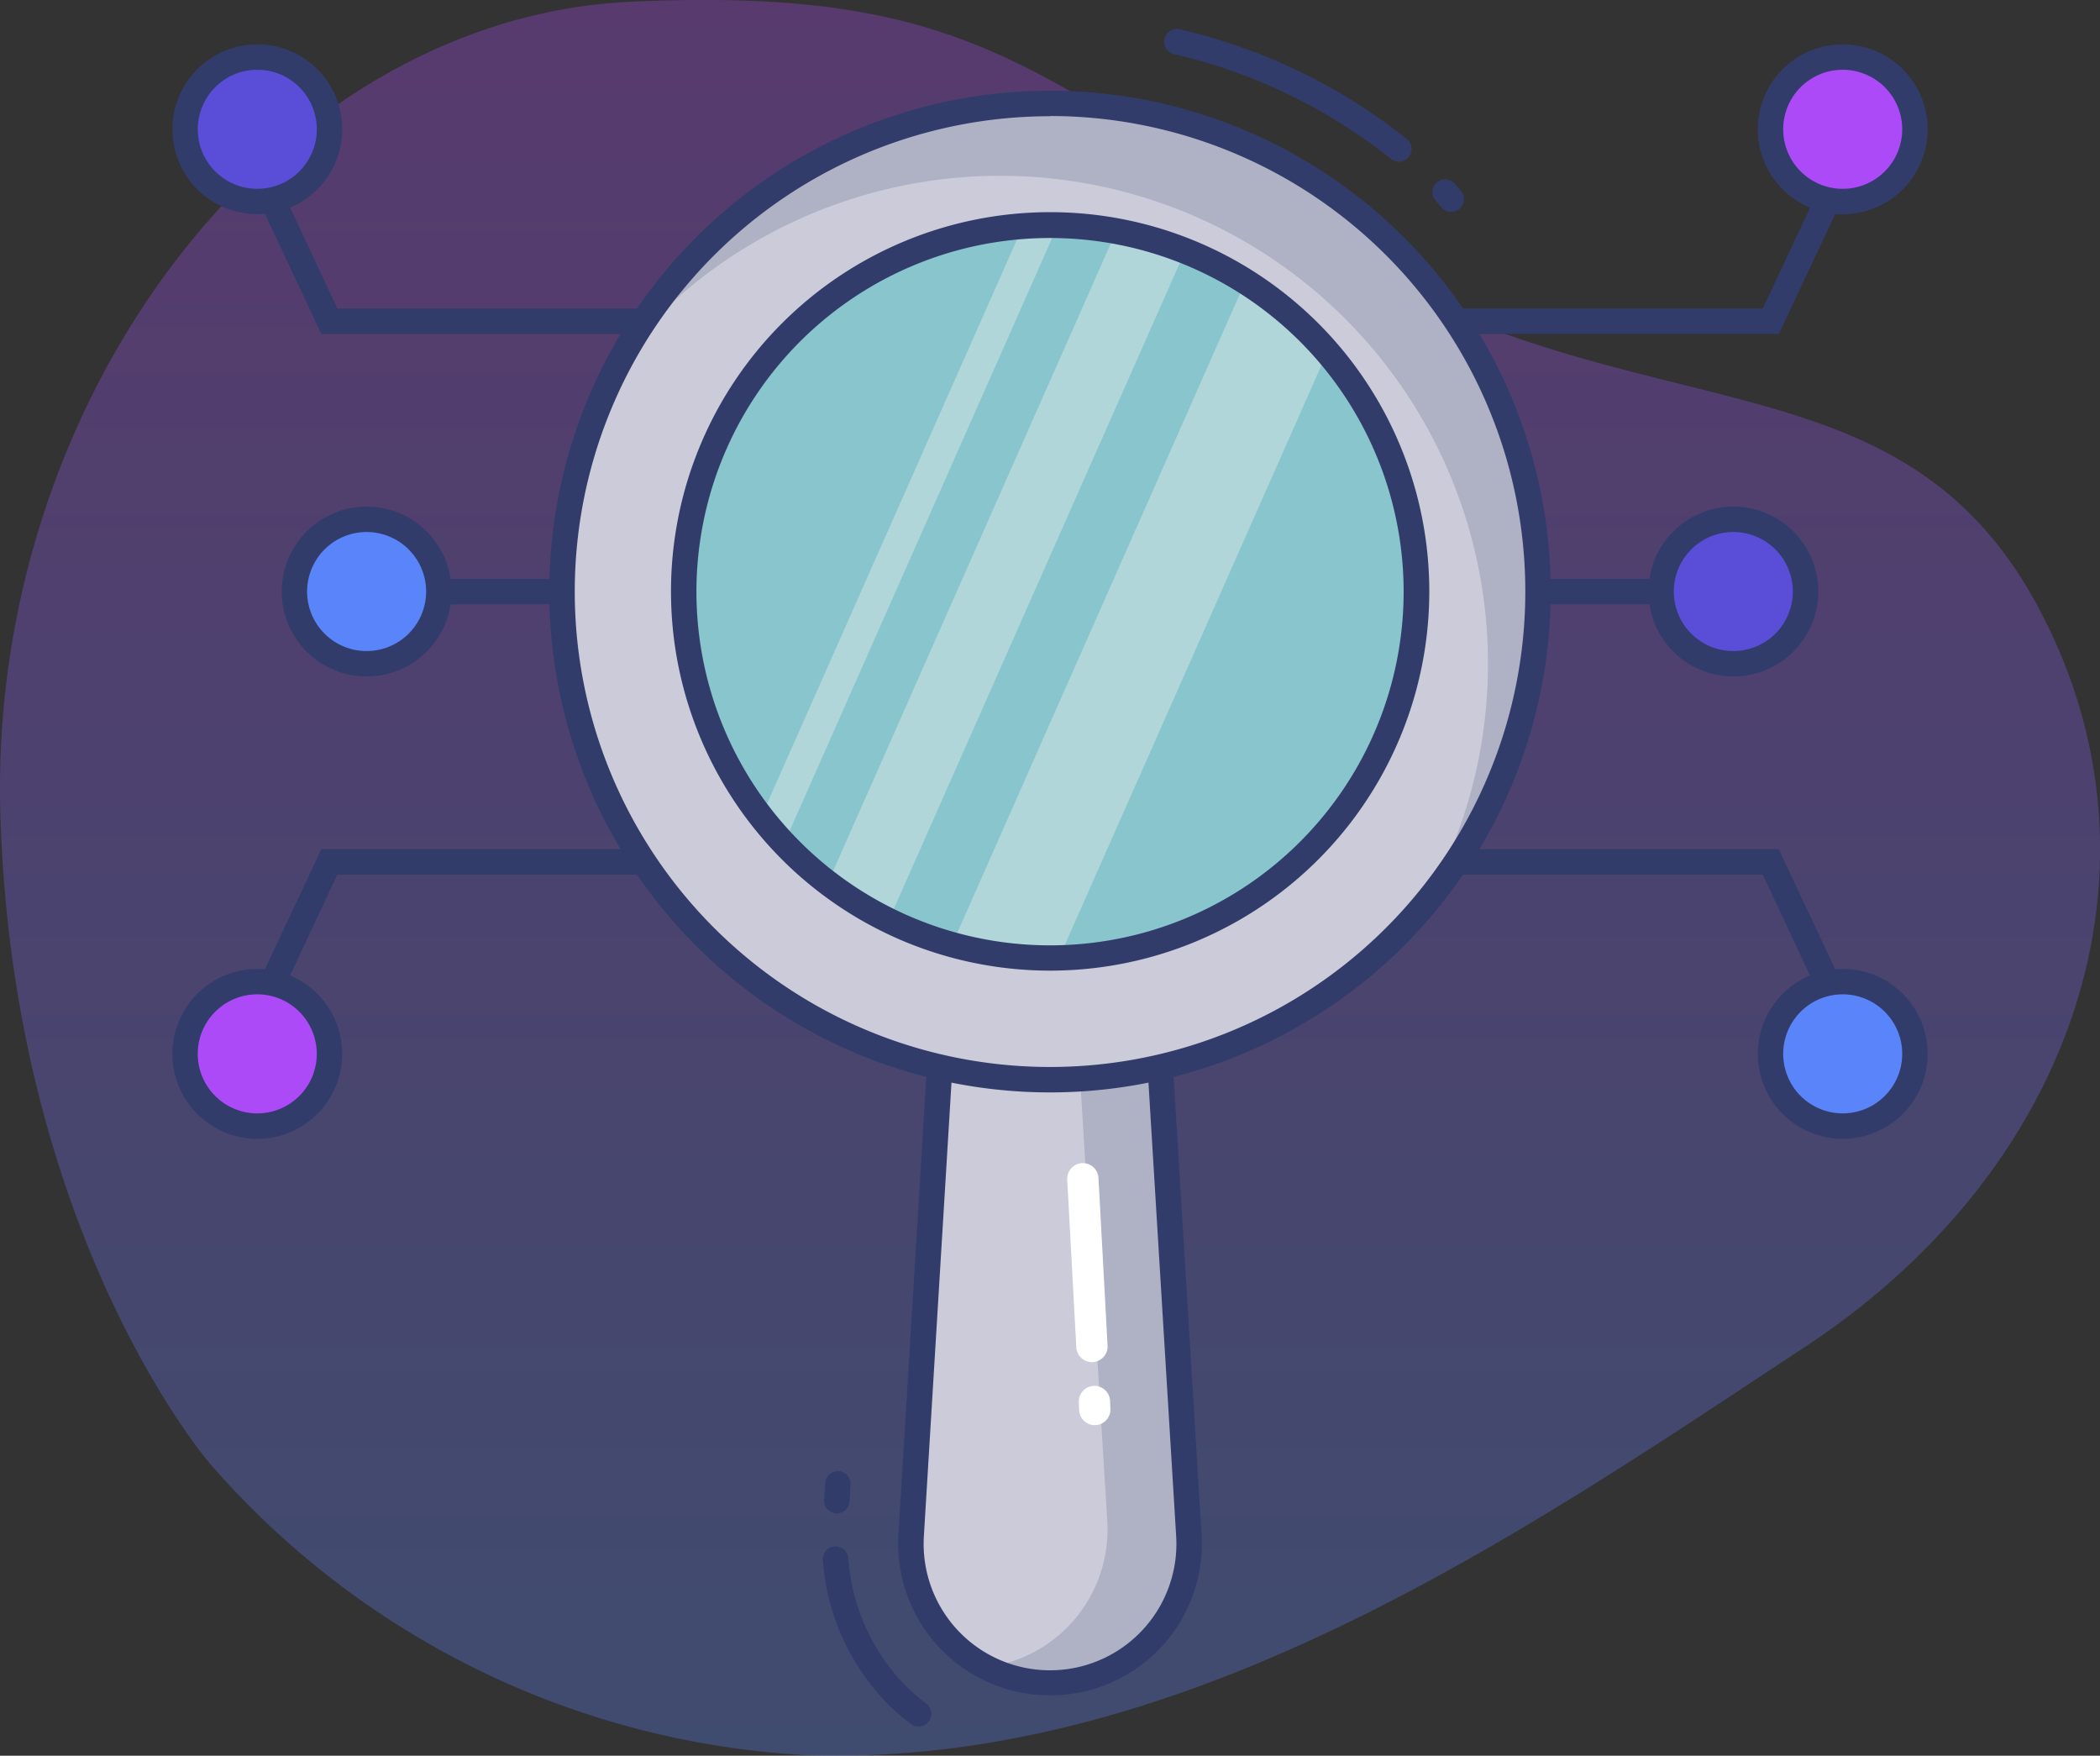 <svg xmlns="http://www.w3.org/2000/svg" xmlns:xlink="http://www.w3.org/1999/xlink" width="59.818" height="50" viewBox="0 0 59.818 50">
  <rect x="0" y="0" width="59.818" height="50" fill="#333333" stroke="none"/>
  <defs>
    <linearGradient id="linear-gradient" x1="0.5" x2="0.5" y2="1" gradientUnits="objectBoundingBox">
      <stop offset="0" stop-color="#ad4af8"/>
      <stop offset="1" stop-color="#5a84f9"/>
    </linearGradient>
  </defs>
  <g id="Group_3142" data-name="Group 3142" transform="translate(-577 -243.001)">
    <path id="Path_5240" data-name="Path 5240" d="M26.924,96.233A24.2,24.2,0,0,0,44,104.538c10.77.325,20.4-6.389,28.347-11.622S82.9,78.93,78.93,71.71s-11.167-4.749-19.814-9.826-10.18-7.741-20.2-7.285S20.589,65.765,20.954,77.764,26.924,96.233,26.924,96.233Z" transform="translate(556.057 188.451)" opacity="0.3" fill="url(#linear-gradient)"/>
    <g id="magnifying-glass_1_" data-name="magnifying-glass (1)" transform="translate(579.411 237.873)">
      <path id="Path_5399" data-name="Path 5399" d="M38.636,46.8l.811,13.292a3.962,3.962,0,1,1-7.908,0l.811-13.3" transform="translate(-7.995 -11.246)" fill="#cccbd9"/>
      <circle id="Ellipse_183" data-name="Ellipse 183" cx="13.9" cy="13.9" r="13.9" transform="translate(13.598 8.074)" fill="#cccbd9"/>
      <path id="Path_5400" data-name="Path 5400" d="M36.312,64.292a3.956,3.956,0,0,1-1.812-.435,3.956,3.956,0,0,0,3.442-4.174L37.152,46.8h2.3l.812,13.289a3.962,3.962,0,0,1-3.956,4.2Z" transform="translate(-8.813 -11.248)" fill="#afb1c4"/>
      <path id="Path_5401" data-name="Path 5401" d="M43.073,31.692A13.895,13.895,0,0,0,20.32,15.932a13.9,13.9,0,1,1,22.753,15.76Z" transform="translate(-4.908 -0.807)" fill="#afb1c4"/>
      <path id="Path_5402" data-name="Path 5402" d="M12.976,27.563h3.508v.725H12.976Z" transform="translate(-2.885 -5.95)" fill="#323c6b"/>
      <circle id="Ellipse_184" data-name="Ellipse 184" cx="2.056" cy="2.056" r="2.056" transform="translate(5.977 19.918)" fill="#5a84f9"/>
      <path id="Path_5403" data-name="Path 5403" d="M9.217,29.561a2.419,2.419,0,1,1,2.419-2.419A2.419,2.419,0,0,1,9.217,29.561Zm0-4.114a1.695,1.695,0,1,0,1.694,1.695,1.695,1.695,0,0,0-1.694-1.695Z" transform="translate(-1.184 -5.168)" fill="#323c6b"/>
      <path id="Path_5404" data-name="Path 5404" d="M16.883,16.431H7.7l-1.718-3.66.656-.308,1.523,3.243h8.725Z" transform="translate(-0.959 -1.792)" fill="#323c6b"/>
      <circle id="Ellipse_185" data-name="Ellipse 185" cx="2.056" cy="2.056" r="2.056" transform="translate(2.862 6.754)" fill="#5a4dd8"/>
      <path id="Path_5405" data-name="Path 5405" d="M4.918,11.394A2.419,2.419,0,1,1,7.338,8.979a2.419,2.419,0,0,1-2.419,2.415Zm0-4.114a1.695,1.695,0,1,0,1.695,1.7,1.695,1.695,0,0,0-1.695-1.7Z" transform="translate(0 -0.165)" fill="#323c6b"/>
      <path id="Path_5406" data-name="Path 5406" d="M6.635,42.156l-.656-.308L7.7,38.188h9.186v.725H8.158Z" transform="translate(-0.959 -8.876)" fill="#323c6b"/>
      <circle id="Ellipse_186" data-name="Ellipse 186" cx="2.056" cy="2.056" r="2.056" transform="translate(2.862 33.084)" fill="#ad4af8"/>
      <path id="Path_5407" data-name="Path 5407" d="M4.918,47.731a2.419,2.419,0,1,1,2.419-2.419,2.419,2.419,0,0,1-2.419,2.419Zm0-4.114a1.695,1.695,0,1,0,1.694,1.695A1.695,1.695,0,0,0,4.918,43.617Z" transform="translate(0 -10.172)" fill="#323c6b"/>
      <path id="Path_5408" data-name="Path 5408" d="M56.183,27.563h3.508v.725H56.183Z" transform="translate(-14.784 -5.95)" fill="#323c6b"/>
      <circle id="Ellipse_187" data-name="Ellipse 187" cx="2.056" cy="2.056" r="2.056" transform="translate(44.908 19.918)" fill="#5a4dd8"/>
      <path id="Path_5409" data-name="Path 5409" d="M62.943,29.561a2.419,2.419,0,1,1,2.418-2.419A2.42,2.42,0,0,1,62.943,29.561Zm0-4.114a1.695,1.695,0,1,0,1.693,1.7,1.695,1.695,0,0,0-1.693-1.7Z" transform="translate(-15.979 -5.168)" fill="#323c6b"/>
      <path id="Path_5410" data-name="Path 5410" d="M62.159,16.431H52.973v-.725H61.7l1.523-3.243.656.308Z" transform="translate(-13.9 -1.792)" fill="#323c6b"/>
      <circle id="Ellipse_188" data-name="Ellipse 188" cx="2.056" cy="2.056" r="2.056" transform="translate(48.023 6.754)" fill="#ad4af8"/>
      <path id="Path_5411" data-name="Path 5411" d="M67.242,11.394a2.419,2.419,0,1,1,2.419-2.415A2.419,2.419,0,0,1,67.242,11.394Zm0-4.114a1.695,1.695,0,1,0,1.694,1.7A1.695,1.695,0,0,0,67.242,7.28Z" transform="translate(-17.163 -0.165)" fill="#323c6b"/>
      <path id="Path_5412" data-name="Path 5412" d="M63.221,42.156,61.7,38.913H52.973v-.725h9.186l1.718,3.66Z" transform="translate(-13.9 -8.876)" fill="#323c6b"/>
      <circle id="Ellipse_189" data-name="Ellipse 189" cx="2.056" cy="2.056" r="2.056" transform="translate(48.023 33.084)" fill="#5a84f9"/>
      <g id="Group_3140" data-name="Group 3140" transform="translate(13.236 5.955)">
        <path id="Path_5413" data-name="Path 5413" d="M67.242,47.731a2.419,2.419,0,1,1,2.419-2.419,2.419,2.419,0,0,1-2.419,2.419Zm0-4.114a1.695,1.695,0,1,0,1.694,1.695A1.695,1.695,0,0,0,67.242,43.617Z" transform="translate(-30.399 -16.127)" fill="#323c6b"/>
        <path id="Path_5414" data-name="Path 5414" d="M30.792,70.717a.362.362,0,0,1-.217-.072,6.416,6.416,0,0,1-.762-.679,6.532,6.532,0,0,1-1.743-3.989.363.363,0,0,1,.725-.053,5.8,5.8,0,0,0,1.543,3.542,5.652,5.652,0,0,0,.676.6.362.362,0,0,1-.222.652Z" transform="translate(-20.278 -22.377)" fill="#323c6b"/>
        <path id="Path_5415" data-name="Path 5415" d="M28.481,63.833h-.022a.362.362,0,0,1-.34-.383l.03-.483a.374.374,0,0,1,.383-.34.362.362,0,0,1,.34.383l-.03.483a.362.362,0,0,1-.361.34Z" transform="translate(-20.291 -21.561)" fill="#323c6b"/>
        <path id="Path_5416" data-name="Path 5416" d="M48.179,9.732a.362.362,0,0,1-.225-.078A15.557,15.557,0,0,0,41.78,6.671a.363.363,0,1,1,.164-.707A16.286,16.286,0,0,1,48.4,9.085a.362.362,0,0,1-.225.647Z" transform="translate(-23.976 -5.955)" fill="#323c6b"/>
        <path id="Path_5417" data-name="Path 5417" d="M52.567,12.79a.362.362,0,0,1-.28-.133c-.052-.064-.105-.128-.161-.188a.362.362,0,1,1,.535-.489c.064.072.125.145.186.217a.362.362,0,0,1-.28.592Z" transform="translate(-26.877 -7.582)" fill="#323c6b"/>
        <path id="Path_5418" data-name="Path 5418" d="M31.58,36.906A14.263,14.263,0,1,1,45.842,22.643,14.263,14.263,0,0,1,31.58,36.906Zm0-27.8A13.538,13.538,0,1,0,45.118,22.643,13.538,13.538,0,0,0,31.58,9.1Z" transform="translate(-17.317 -6.623)" fill="#323c6b"/>
        <path id="Path_5419" data-name="Path 5419" d="M35.356,64.645a4.324,4.324,0,0,1-4.319-4.59l.811-13.3.725.044-.81,13.3a3.6,3.6,0,1,0,7.185,0l-.812-13.292.725-.044.811,13.292a4.318,4.318,0,0,1-4.316,4.59Z" transform="translate(-21.093 -17.191)" fill="#323c6b"/>
      </g>
      <circle id="Ellipse_190" data-name="Ellipse 190" cx="10.432" cy="10.432" r="10.432" transform="translate(17.066 11.543)" fill="#89c5cd"/>
      <g id="Group_3141" data-name="Group 3141" transform="translate(19.274 11.545)" opacity="0.4">
        <path id="Path_5420" data-name="Path 5420" d="M34.092,13.677,26.3,31.271a9.157,9.157,0,0,1-.652-.754L33.1,13.7c.254-.022.514-.029.775-.029.072,0,.145,0,.217.007Z" transform="translate(-25.65 -13.67)" fill="#eeefee"/>
        <path id="Path_5421" data-name="Path 5421" d="M43.838,17.89,36.2,35.136c-.087.007-.174.007-.261.007a10.374,10.374,0,0,1-2.79-.377L41.5,15.89a10.624,10.624,0,0,1,2.333,2Z" transform="translate(-27.715 -14.281)" fill="#eeefee"/>
        <path id="Path_5422" data-name="Path 5422" d="M38.444,14.468,30,33.533A10.145,10.145,0,0,1,28.27,32.46l8.21-18.55A9.855,9.855,0,0,1,38.444,14.468Z" transform="translate(-26.372 -13.736)" fill="#eeefee"/>
      </g>
      <path id="Path_5423" data-name="Path 5423" d="M32.9,34.754a10.8,10.8,0,1,1,10.8-10.8,10.8,10.8,0,0,1-10.8,10.8Zm0-20.864A10.072,10.072,0,1,0,42.969,23.962,10.072,10.072,0,0,0,32.9,13.89Z" transform="translate(-5.398 -1.984)" fill="#323c6b"/>
      <path id="Path_5424" data-name="Path 5424" d="M38.4,56.189a.446.446,0,0,1-.465-.425l-.259-4.782a.446.446,0,0,1,.891-.04l.259,4.782a.446.446,0,0,1-.425.465Z" transform="translate(-9.688 -12.271)" fill="#fff"/>
      <path id="Path_5425" data-name="Path 5425" d="M38.606,60.395a.446.446,0,0,1-.465-.425l-.01-.233a.446.446,0,0,1,.891-.04l.01.233A.446.446,0,0,1,38.606,60.395Z" transform="translate(-9.813 -14.682)" fill="#fff"/>
    </g>
  </g>
</svg>
